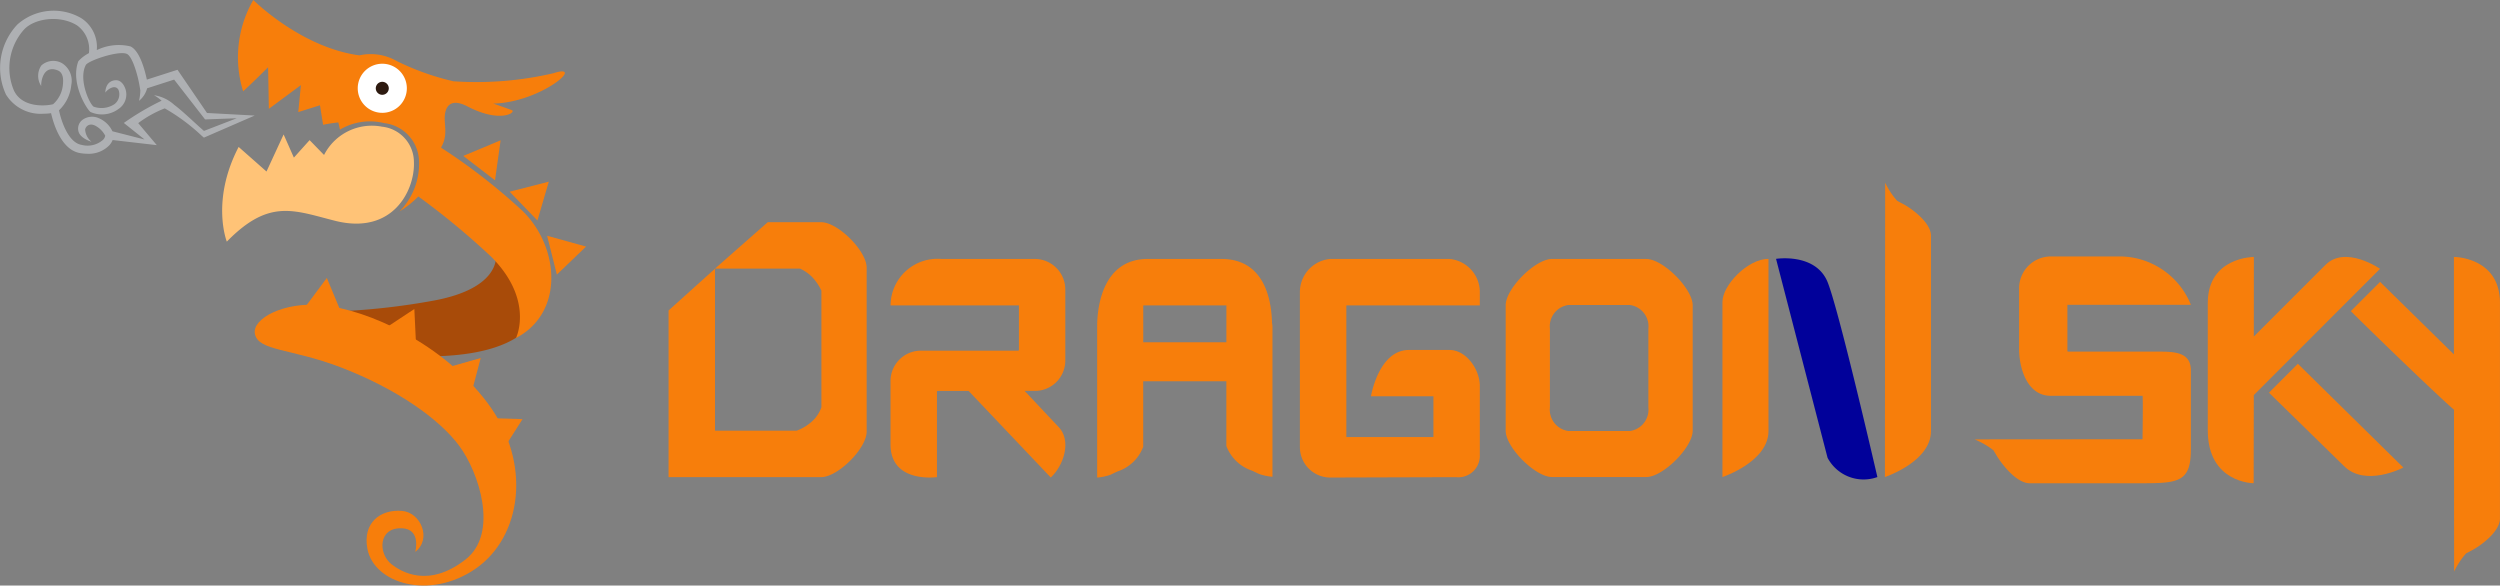 <?xml version="1.0" encoding="UTF-8"?>
<svg xmlns="http://www.w3.org/2000/svg" xmlns:xlink="http://www.w3.org/1999/xlink" width="256.185" height="60" viewBox="0 0 256.185 60">
  <rect x="0" y="0" width="256.185" height="60" fill="#808080" stroke="none"/>
  <defs>
    <clipPath id="clip-path">
      <rect id="Rectangle_1" data-name="Rectangle 1" width="256.185" height="60" fill="none"></rect>
    </clipPath>
  </defs>
  <g id="Group_2" data-name="Group 2" transform="translate(0 0)">
    <g id="Group_1" data-name="Group 1" transform="translate(0 0)" clip-path="url(#clip-path)">
      <path id="Path_1" data-name="Path 1" d="M219.943,35.347h-9.658c-1.718,0-4.751,3.034-4.751,4.75V52.946c0,1.715,3.033,4.75,4.751,4.75h9.658c1.713,0,4.754-3.036,4.754-4.75V40.1c0-1.715-3.041-4.75-4.754-4.75m.214,15.211a2.21,2.21,0,0,1-1.9,2.42h-6.292a2.21,2.21,0,0,1-1.9-2.42V42.485a2.206,2.206,0,0,1,1.9-2.419h6.292a2.206,2.206,0,0,1,1.9,2.419Z" transform="translate(-51.241 -8.812)" fill="#f77e0b"></path>
      <path id="Path_2" data-name="Path 2" d="M309.728,52.621l7.681,7.512c2.2,2.206,6.087.159,6.087.159L312.689,49.657Z" transform="translate(-77.217 -12.38)" fill="#f77e0b"></path>
      <path id="Path_3" data-name="Path 3" d="M319.026,36.29s-3.549-2.447-5.591-.4c-1.172,1.165-4.715,4.716-7.344,7.342l.005-8.159s-4.722,0-4.722,4.715V52.836c0,5.426,4.7,5.426,4.7,5.426l.015-9.03Z" transform="translate(-75.134 -8.744)" fill="#f77e0b"></path>
      <path id="Path_4" data-name="Path 4" d="M331.465,35.072l0,9.988-7.563-7.428-3,2.994c2.3,2.3,8.815,8.589,10.572,10.105l.015,16.582a7.942,7.942,0,0,1,1.221-1.856c.2-.107.41-.216.619-.33.99-.524,2.856-1.942,2.856-3.246V39.787c0-4.715-4.723-4.715-4.723-4.715" transform="translate(-80.004 -8.744)" fill="#f77e0b"></path>
      <path id="Path_5" data-name="Path 5" d="M291.706,39.958a7.9,7.9,0,0,0-7.222-4.953h-7.141a3.267,3.267,0,0,0-3.241,3.268V44.51c0,1.789.751,4.776,3.241,4.776h9.407c.064.02,0,4.452,0,4.452l-17.21.014a8.523,8.523,0,0,1,1.925,1.108c.114.185.23.37.341.564.552.9,2.032,2.823,3.38,2.823H286.75c3.723,0,4.956-.164,4.956-3.487V46.7c0-1.789-1.455-1.942-3.244-1.942h-9.309c-.066-.016-.1-.027-.1-.027V39.958Z" transform="translate(-67.198 -8.727)" fill="#f77e0b"></path>
      <path id="Path_6" data-name="Path 6" d="M136.363,35.347h-9.607a4.807,4.807,0,0,0-5.19,4.759H134.72v4.612s-.033.011-.1.028h-9.945a3.115,3.115,0,0,0-3.113,3.116v6.494c0,4.026,4.759,3.348,4.759,3.348V48.9l.089-.031h3.15l8.424,8.875c1.375-1.292,2.115-3.782.821-5.154l-3.5-3.721h1.051a3.112,3.112,0,0,0,3.117-3.113V38.484a3.133,3.133,0,0,0-3.117-3.137" transform="translate(-30.307 -8.812)" fill="#f77e0b"></path>
      <path id="Path_7" data-name="Path 7" d="M235.123,39.75V57.693s4.718-1.558,4.718-4.714V35.334c-2.126,0-4.718,2.693-4.718,4.416" transform="translate(-58.617 -8.809)" fill="#f77e0b"></path>
      <path id="Path_8" data-name="Path 8" d="M259.167,27.123c-.208-.11-.419-.22-.616-.33a7.946,7.946,0,0,1-1.223-1.853L257.3,55.1s4.723-1.558,4.723-4.714V30.374c0-1.3-1.865-2.723-2.856-3.251" transform="translate(-64.147 -6.218)" fill="#f77e0b"></path>
      <path id="Path_9" data-name="Path 9" d="M242.44,35.315,247.719,55.7a4.173,4.173,0,0,0,5.106,1.976s-4.072-17.7-5.159-20.112c-1.3-2.875-5.226-2.248-5.226-2.248" transform="translate(-60.442 -8.79)" fill="#01019a"></path>
      <path id="Path_10" data-name="Path 10" d="M162.493,35.347h-7.532c-4.676,0-5.193,5.02-5.193,6.9h.006c0,.048-.006.093-.006.137V57.748a5.336,5.336,0,0,0,1.391-.294c.223-.114.457-.22.691-.33a4.218,4.218,0,0,0,2.637-2.53V47.879h8.52v6.632a4.245,4.245,0,0,0,2.636,2.533c.236.11.471.22.7.33a5.449,5.449,0,0,0,1.39.294V42.313a1.957,1.957,0,0,0-.046-.394c-.044-1.815-.477-6.572-5.19-6.572m.514,8.541h-8.52V40.106h8.52Z" transform="translate(-37.338 -8.812)" fill="#f77e0b"></path>
      <path id="Path_11" data-name="Path 11" d="M192.763,35.347H180.555a3.411,3.411,0,0,0-3.113,3.44V54.63a3.118,3.118,0,0,0,3.113,3.118s11.347-.037,12.925-.037a2.193,2.193,0,0,0,2.4-2.163V48.373c0-1.722-1.4-3.7-3.117-3.7h-4.138c-3.118,0-3.9,4.745-3.9,4.745h6.4v4.179h-8.922V40.106H195.88V38.787a3.414,3.414,0,0,0-3.117-3.44" transform="translate(-44.237 -8.812)" fill="#f77e0b"></path>
      <path id="Path_12" data-name="Path 12" d="M106.9,30.329h-5.47l-5.41,4.759h8.717a4.073,4.073,0,0,1,1.328.958,5.326,5.326,0,0,1,.861,1.3V49.3a3.647,3.647,0,0,1-.747,1.233,4.782,4.782,0,0,1-1.786,1.161H96.024v-16.6l-4.76,4.281V56.453H106.9c1.718,0,4.662-2.937,4.662-4.663v-16.8c0-1.722-2.944-4.659-4.662-4.659" transform="translate(-22.753 -7.561)" fill="#f77e0b"></path>
      <path id="Path_13" data-name="Path 13" d="M61.327,34.591s.8,3.544-6.475,4.855a70.416,70.416,0,0,1-12.679,1.147l6.5,4.142S62.878,47.028,65.68,40.72c0,0-1.167-5.619-4.353-6.129" transform="translate(-10.514 -8.624)" fill="#a84b09"></path>
      <path id="Path_14" data-name="Path 14" d="M64.9,7.485a34.8,34.8,0,0,1-10.324.845,26.637,26.637,0,0,1-5.8-2.065,5.365,5.365,0,0,0-3.848-.592C38.919,4.863,34.062,0,34.062,0A11.751,11.751,0,0,0,33.02,9.356c.855-.764,2.56-2.468,2.56-2.468l.077,4.265,3.285-2.432-.271,2.766,2.224-.7.32,2s.619-.137,1.564-.244l.164.739a6.03,6.03,0,0,1,4.519-.668,4.038,4.038,0,0,1,3.587,3.975,6.992,6.992,0,0,1-1.874,4.948c-.047.05-.092.089-.138.136a10.407,10.407,0,0,0,1.938-1.541A77.308,77.308,0,0,1,58.432,26.3c4.46,4.459,2.548,8.342,2.548,8.342,4.969-2.61,4.458-9.3.7-13a60.764,60.764,0,0,0-8.371-6.507c0-.009,0-.02,0-.033.72-1.221.3-2.327.378-3.245s.574-1.865,2.331-.947c3.4,1.773,5.058.57,4.523.371s-1.889-.669-1.889-.669c4.851-.1,9.517-4.142,6.244-3.134" transform="translate(-8.106 0)" fill="#f77e0b"></path>
      <path id="Path_15" data-name="Path 15" d="M49.977,20.877A3.652,3.652,0,0,0,46.7,17.255a5.488,5.488,0,0,0-5.932,2.9l-1.481-1.522-1.611,1.793L36.625,18.05l-1.755,3.8-2.855-2.519c-2.87,5.514-1.212,9.706-1.212,9.706,4.335-4.442,6.87-3.2,11.086-2.139,5.928,1.5,8.2-3.125,8.089-6.022" transform="translate(-7.561 -4.274)" fill="#ffc377"></path>
      <path id="Path_16" data-name="Path 16" d="M34.785,44.57c-.28-1.578,2.988-3.284,6.819-2.933,4.839.447,12.486,3.985,17.007,10.005,4.644,6.179,3.5,13.759-1.21,17.007S46.994,70.168,46.317,66.61c-.51-2.675,1.337-4.079,3.566-3.886,1.9.165,3.059,2.866,1.336,4.2,0,0,.643-2.319-1.336-2.42C47.4,64.38,47.4,67.12,48.8,68.2c.963.745,3.759,2.487,7.584-.505,3.41-2.674,1.384-8.9-.672-11.66-2.037-2.74-6.4-5.828-12.134-8.026-5.064-1.944-8.472-1.657-8.791-3.44" transform="translate(-8.668 -10.369)" fill="#f77e0b"></path>
      <path id="Path_17" data-name="Path 17" d="M66.491,23.252l-3.25-2.5,3.823-1.6Z" transform="translate(-15.766 -4.774)" fill="#f77e0b"></path>
      <path id="Path_18" data-name="Path 18" d="M45.309,41.385l-3.662-.449,2.227-2.992Z" transform="translate(-10.383 -9.46)" fill="#f77e0b"></path>
      <path id="Path_19" data-name="Path 19" d="M55.705,45.906l-3.289-1.673,3.111-2.052Z" transform="translate(-13.068 -10.516)" fill="#f77e0b"></path>
      <path id="Path_20" data-name="Path 20" d="M63.478,52.47l-2.64-2.58,3.588-1.022Z" transform="translate(-15.167 -12.183)" fill="#f77e0b"></path>
      <path id="Path_21" data-name="Path 21" d="M68.087,60.324l-1.726-3.261,3.726.113Z" transform="translate(-16.544 -14.226)" fill="#f77e0b"></path>
      <path id="Path_22" data-name="Path 22" d="M72.417,28.778l-2.849-2.949L73.582,24.8Z" transform="translate(-17.344 -6.184)" fill="#f77e0b"></path>
      <path id="Path_23" data-name="Path 23" d="M75.684,36.161l-1-3.979,3.99,1.109Z" transform="translate(-18.619 -8.023)" fill="#f77e0b"></path>
      <path id="Path_24" data-name="Path 24" d="M53.865,11.219A2.516,2.516,0,1,1,51.347,8.7a2.517,2.517,0,0,1,2.518,2.518" transform="translate(-12.174 -2.169)" fill="#fff"></path>
      <path id="Path_25" data-name="Path 25" d="M52.628,11.834a.666.666,0,1,1-.668-.666.668.668,0,0,1,.668.666" transform="translate(-12.788 -2.784)" fill="#2d1a10"></path>
      <path id="Path_26" data-name="Path 26" d="M.61,10.048a4.167,4.167,0,0,0,3.863,1.97,4.785,4.785,0,0,0,.76-.056c.247,1.08,1.048,3.776,2.982,4.094a4.579,4.579,0,0,0,.745.067,2.941,2.941,0,0,0,2.231-.857,1.783,1.783,0,0,0,.351-.55l4.527.524-1.906-2.257a11.436,11.436,0,0,1,2.72-1.513,19.905,19.905,0,0,1,3.778,2.8l.233.2L26.1,12.207l-4.887-.263L18.19,7.516,15.048,8.524c-.209-.993-.73-2.954-1.673-3.4A5.139,5.139,0,0,0,9.918,5.5,3.515,3.515,0,0,0,8.354,2.244,5.6,5.6,0,0,0,1.8,2.859,6.475,6.475,0,0,0,.61,10.048M2.4,3.465c1.048-1.23,3.736-1.6,5.5-.494A3.017,3.017,0,0,1,9.112,5.812a3.77,3.77,0,0,0-1.082.826c-.869,2.3.979,5.1,1.266,5.214a2.861,2.861,0,0,0,2.849-.32,1.778,1.778,0,0,0,.718-2.021c-.164-.492-.5-.963-1.037-.923-1.074.083-1.032,1.273-1.032,1.273.151-.27.973-.92,1.343-.3a1.267,1.267,0,0,1-.4,1.472,2.4,2.4,0,0,1-2.15.26c-.462-.357-1.555-2.83-.789-4.274.3-.464,3.4-1.51,4.212-1.125.547.258,1.092,2.094,1.288,3.254l.083.488h0a5.115,5.115,0,0,1-.137,1.064,2.454,2.454,0,0,0,.833-1.287l2.766-.89,3.174,4.082,3.245-.122L20.9,13.781c-.915-.785-2.142-2-3.05-2.674a3.89,3.89,0,0,0-2.072-.983,4.3,4.3,0,0,1,.781.562,26.864,26.864,0,0,0-3.87,2.28l2.124,1.694-3.293-.841a2.714,2.714,0,0,0-1.44-1.362,1.674,1.674,0,0,0-1.628.191,1.113,1.113,0,0,0-.423,1.131c.136.71,1.149,1.054,1.353,1.117a1.752,1.752,0,0,1-.658-1.247c.02-.241.375-.766,1.078-.382a2.408,2.408,0,0,1,.98,1.005.753.753,0,0,1-.267.459,2.393,2.393,0,0,1-2.157.48c-1.348-.221-2.077-2.416-2.312-3.54a4.116,4.116,0,0,0,1.26-2.6,2.122,2.122,0,0,0-.971-2.242,1.823,1.823,0,0,0-2.1.248,1.893,1.893,0,0,0-.007,2.112c-.048-.3.136-2.242,1.694-1.608.558.227.58.922.53,1.4a3.038,3.038,0,0,1-1.007,2.061c-.555.164-3.16.471-4.03-1.429A5.927,5.927,0,0,1,2.4,3.465" transform="translate(0 -0.366)" fill="#aeb0b3"></path>
    </g>
  </g>
</svg>
